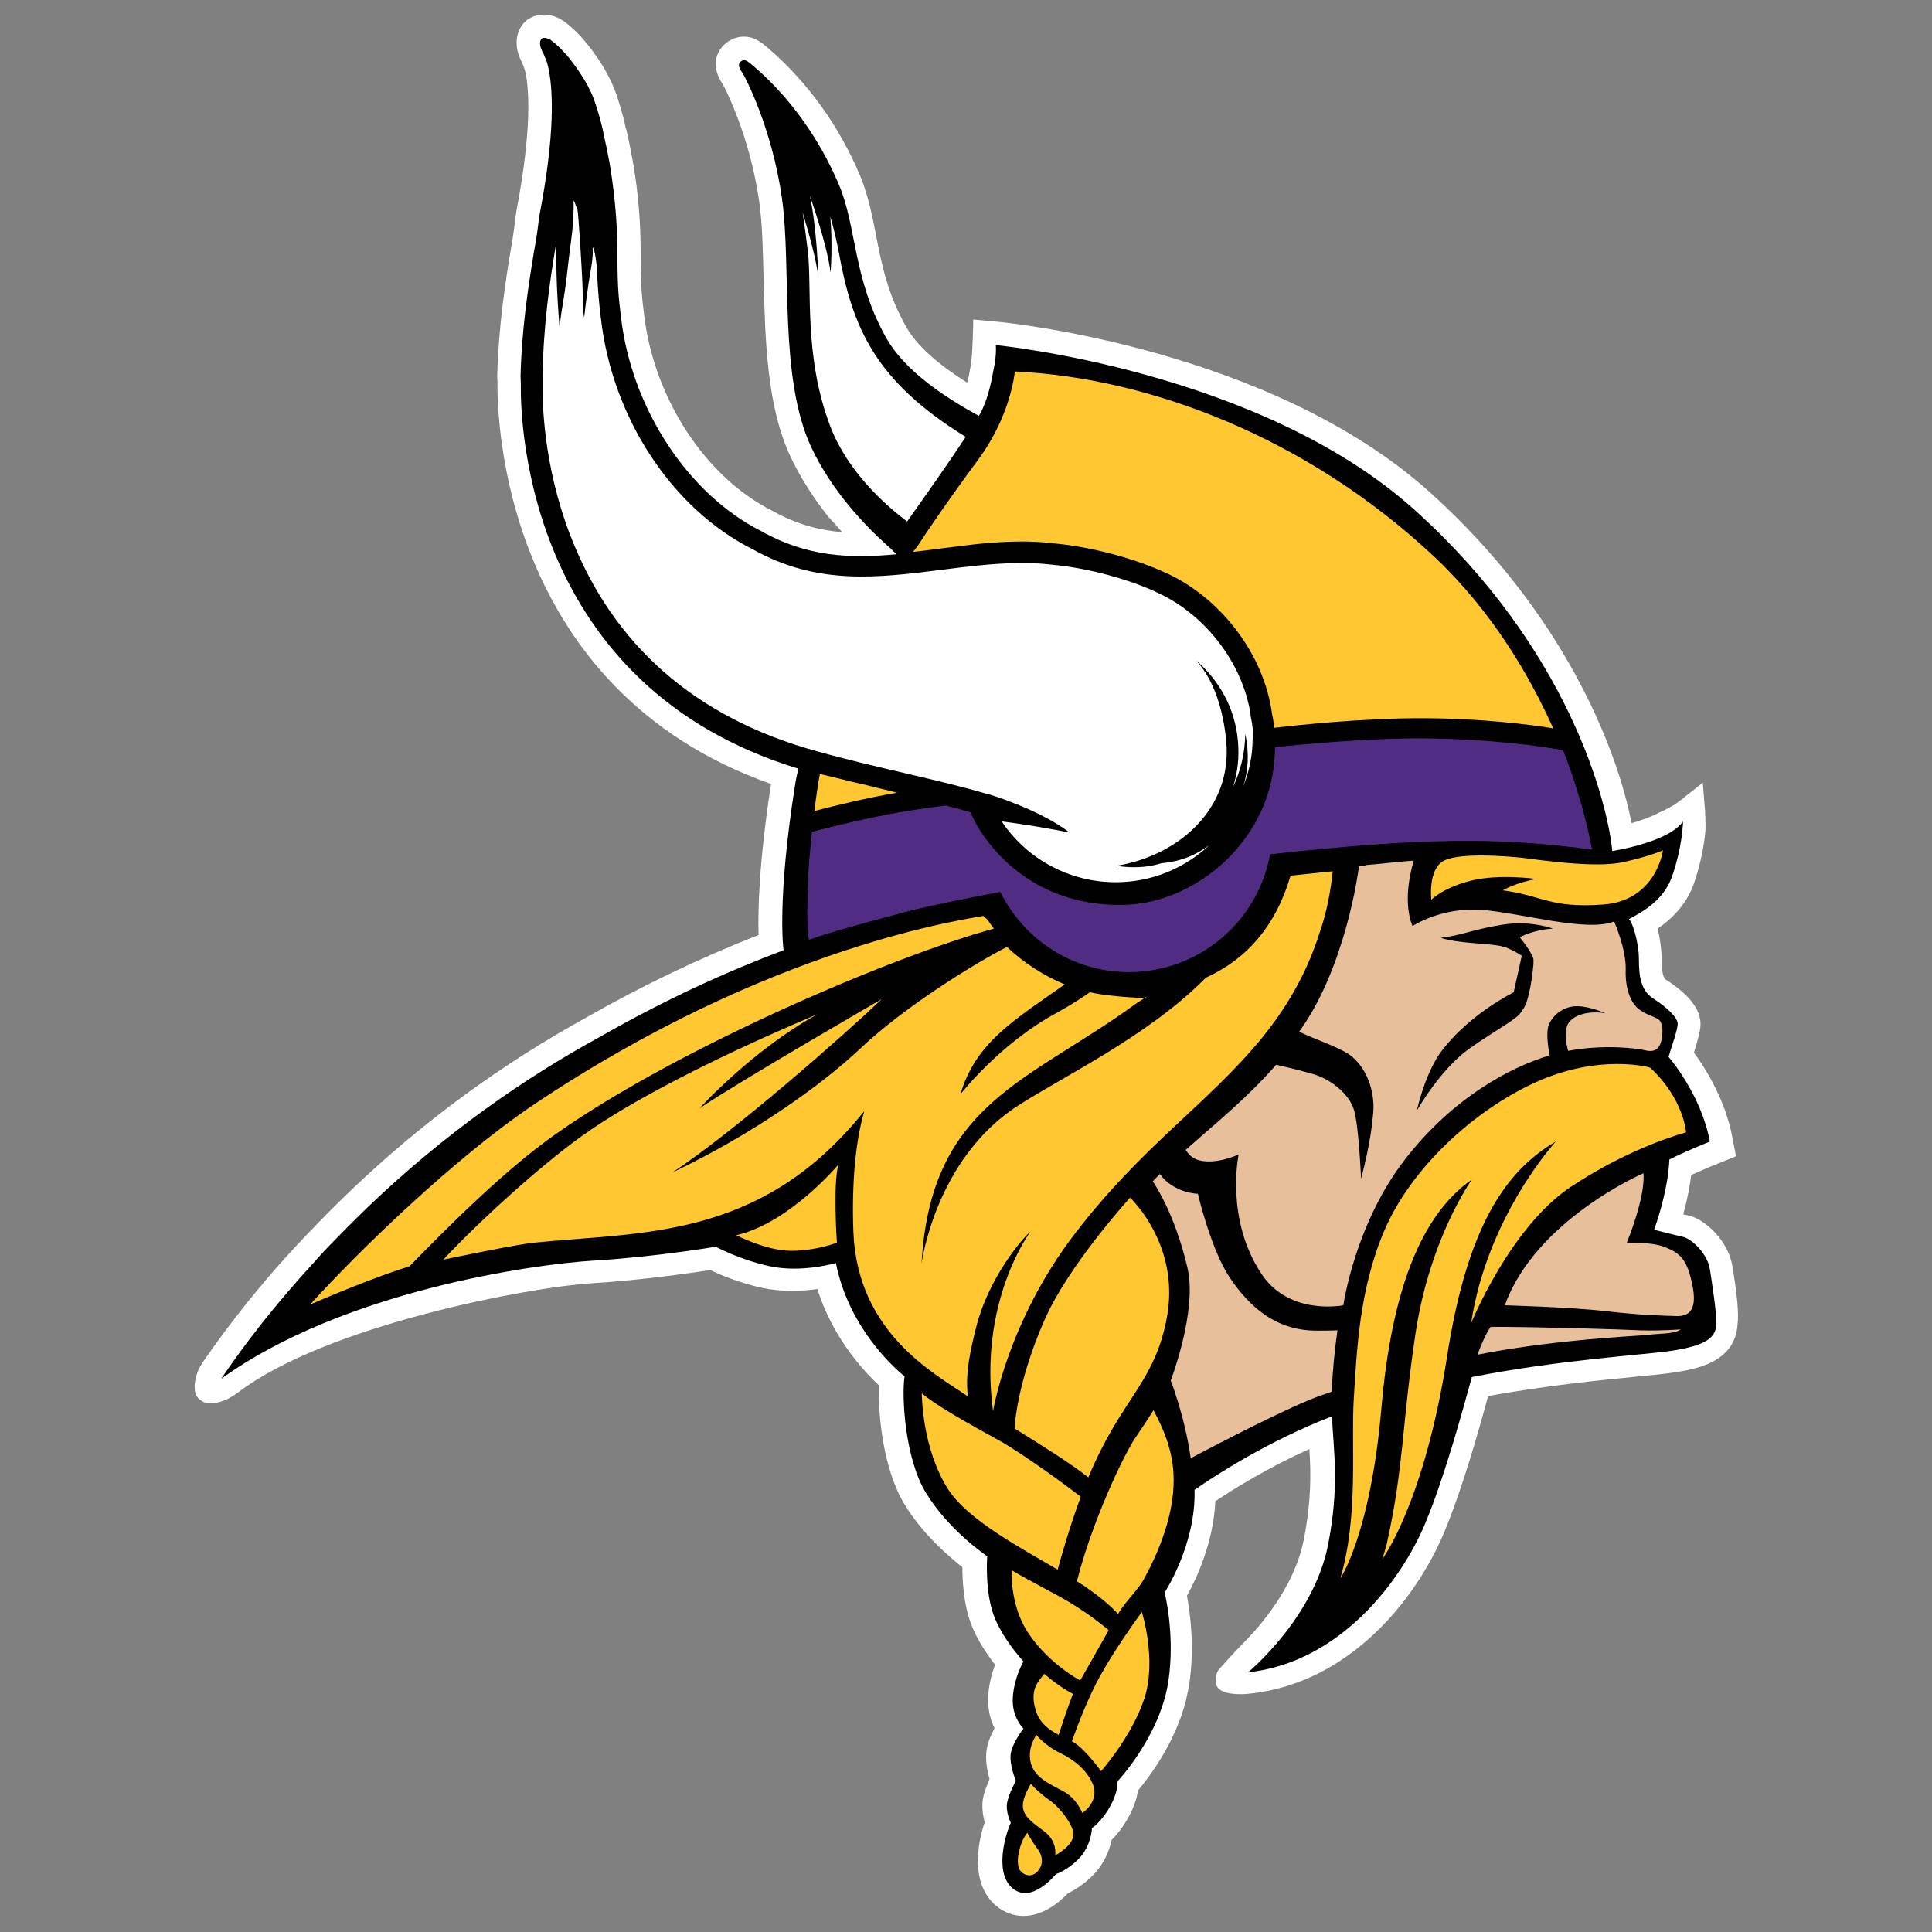 <?xml version="1.0" encoding="utf-8"?>
<!-- Generator: Adobe Illustrator 27.6.1, SVG Export Plug-In . SVG Version: 6.00 Build 0)  -->
<svg version="1.1" id="Layer_1" xmlns="http://www.w3.org/2000/svg" xmlns:xlink="http://www.w3.org/1999/xlink" x="0px" y="0px"
	 viewBox="0 0 1000 1000" style="enable-background:new 0 0 1000 1000;" xml:space="preserve">
<rect x="0" y="0" width="1000" height="1000" fill="#808080" stroke="none"/>
<style type="text/css">
	.st0{fill:#FFFFFF;}
	.st1{fill:#010101;}
	.st2{fill:#E8BF9B;}
	.st3{fill:#FFC731;}
	.st4{fill:#502D82;stroke:#010101;stroke-width:0.269;stroke-miterlimit:6.89;}
</style>
<g transform="matrix(1.312 0 0 1.312 1.135 .856)">
	<path class="st0" d="M682.6,498.9C681,489,672,480.3,665,478.8c-0.5-0.1-1.1-0.2-1.8-0.4c1.8-6.6,2.7-11.8,3.1-15.5
		c4-1.8,8.7-3.8,10.8-4.6l6.9-2.8l-1.4-7.3c-2.8-15-10.7-27.5-15.2-33.6c1.6-5.1,2.6-8.5,2.6-11.3c0-5.8-4.6-11.7-13.7-17.5
		c-0.7-0.5-1.6-1.8-1.6-8.1c0-0.1-0.1-6-1.6-12c4.9-3.4,11.1-8.9,14.2-17.5c3-8.6,4.2-16.3,4.6-20.7c0.2-2.4-0.1-8.2-0.1-8.2
		l-0.9-11.2c0,0-5.6,4.5-8.7,6.9c-0.8,0.6-1.5,1.1-1.8,1.3c-0.4,0.3-0.9,0.7-1.4,0.9c-2.3,1.4-4.8,2.5-5.9,3
		c-2.4,1.3-6.2,2.7-10.3,3.9c-5.9-30.4-27.4-83.6-79.5-130.5c-62.6-56.4-166.1-66.9-170.5-67.3l-9.7-0.9c0,0-0.2,14.5-1.1,18.7
		l-0.1,0.5c-0.3,2-0.7,3.9-1.2,5.7c-11.8-7.4-20-14.8-24-21.9c-7.4-13-9.8-24.9-12-36.5c-1.6-8.2-3.2-15.9-6.3-23.4
		C330,48.8,318,32.1,302.6,18.7c-2.8-2.4-5.6-4.9-10-4.9c-1.7,0-4.3,0.4-7,2.5c-1.9,1.5-7.5,7.2-1.2,16.5
		c0.1,0.2,10.3,18.9,14.2,45.7c1.3,8.8,1.5,19.7,1.8,31.2c0.6,23.3,1.2,49.6,10.5,69.6c4.1,8.8,9.3,16.6,14.7,23.5
		c0.5,0.7,2.6,2.9,3,3.3c0.9,1.1,1.9,2.2,2.8,3.2c-10.1-0.9-18.7-3.5-27.3-8.3l-0.4-0.2c-26.4-13.3-46.7-44.5-50.5-77.6l-0.5-4.3
		c-0.7-5.9-0.8-11.8-0.8-18.1c0-3.6-0.1-7.2-0.2-10.9c-0.4-9.3-1.4-18.7-3.1-27.9c-0.7-3.9-1.5-7.8-2.4-11.7L246,50
		c-0.5-2.8-1.3-5.5-1.9-7.7c-0.5-1.6-1-3.3-1.5-4.9c-1.4-4.1-3.2-7.9-5.4-11.6c-3-4.8-5.8-8.6-8.8-11.9c-2.4-2.6-4.7-4.7-7.1-6.4
		l-0.4-0.2c-1-0.7-3.8-2.2-7.2-2.2c-1.8,0-3.6,0.4-5.2,1.2l-1,0.6c-4,2.8-6.4,9-2.8,16.4L205,24c0.1,0.1,0.3,0.5,0.5,1
		s0.4,1.1,0.6,1.7c0.2,0.6,0.3,1.2,0.5,2.1c1.2,6.4,2.3,21.7-3.5,52.5l-0.3,1.6c-0.7,5.5-1.2,9.6-1.9,13.4
		c-2.5,14.7-5.1,32.3-5.6,51.1c0,0.6,0,1.8,0.1,2.8v0.9c-0.1,12.4,1.8,120.2,108.1,157.6h0.1l-0.3,0.1c-4.8,31-5.2,50.1-4.9,59.4
		c-23.1,9.1-45.8,19.9-67.5,32.3c-33.9,18.6-65.4,41.7-93.6,68.7c-5.7,5.5-11.2,11-16.7,16.8c-1.3,1.4-2.6,2.7-3.7,3.9l-0.4,0.4
		c-14,15-26.5,30.7-37.4,46.5c-0.3,0.5-1.3,2.1-1.7,3c-1.2,2.9-2.6,8.4,0,11.2c1.6,1.7,4.6,3.2,10.4,0.7c0.3-0.1,1.4-0.5,1.8-0.8
		c1.1-0.6,2.8-1.7,3.3-2.1c35.2-26.9,116.1-41.8,139.7-43.2c19.8-1.2,39.4-4.1,46.7-5.2c4,1.9,11.7,5.1,20.4,7
		c3.7,0.8,7.7,1.2,11.9,1.2c3.6,0,7.1-0.3,10-0.7c6,19.1,18.1,32.2,24.3,38c-0.4,11.5,1.6,33.1,10.2,47.1
		c7,11.5,17.1,20.2,22.7,24.6c0,5.5,0.5,14.3,3.2,21.8c2.4,6.7,6.6,12.7,9.7,16.7c-1.2,3.2-2.4,7.4-2.7,12.2
		c-0.3,5.4,0.9,9.7,2.5,12.9c-1.4,2.4-2.6,5.4-3.1,8.3c-0.7,4,0.2,8.4,1.1,11.7c-0.9,2.1-1.9,4.7-2.5,7.2c-0.7,3.6-0.1,7.2,0.6,9.9
		c-2.8,8.1-5.8,24.2,4.5,32.9c3.1,2.6,6.9,4,10.8,4c7.9,0,14.4-5.6,17.5-8.9c4.6-2.2,10.1-6.4,13.2-11.2c2.4-3.7,3.5-7.2,4.1-9.9
		c2.1-2.1,4.7-5.3,7.1-9.8c2-3.8,2.9-7.2,3.3-9.7c4.5-5.4,14.5-18.6,18.8-35.1l1-4.6c0.1-0.5,0.2-1.1,0.3-1.7
		c2.4-14.9,0.4-28.9-0.8-35.4c3.5-6.3,10.4-20.6,11.2-37.3c7.6-5.1,20.9-13.3,37.1-20.6c0.6,9.9,0.8,20.2-2.2,35.7
		c-3.7,18.9-17.5,34.6-24.5,41.5c-2.4,2.4-8.4,9.1-8.4,9.1s-2.3,1.9-1.8,5.9c0,0.2,0.2,0.9,0.4,1.4c0.1,0.2,0.5,0.8,0.7,0.9
		c3.3,3.2,12.4,2,12.4,2c39.1-4.2,65.6-37,76.8-64.2c7-16.9,13.4-39.5,17.1-53.2c22.7-4.1,43.6-6.2,57.9-7.6
		c6.3-0.6,11.4-1.1,14.7-1.6c8.7-1.3,24.8-3.7,25.8-19C685.2,517.4,684.4,510,682.6,498.9"/>
	<path class="st1" d="M673.7,500.1c-1-6.4-7.4-12.1-10.6-12.8c-3.2-0.7-11.4-2.8-11.4-2.8c6-17,6-27.7,6-27.7c5.3-2.8,16-7.1,16-7.1
		c-3.5-18.8-16.3-33.4-16.3-33.4c1.1-3.9,3.6-10.6,3.6-13.1s-4.6-6.7-9.6-9.9c-5-3.2-5.7-8.9-5.7-15.6s-2.8-15.3-3.9-15.6
		c-1.1-0.3,12.7-4.7,16.9-16.8c4.3-12.1,4.4-21.9,4.4-21.9c-5.7,8.3-27.9,11.7-27.9,11.7c-1.8-18.8-16.9-79.6-78-134.6
		s-165.2-65-165.2-65c0.2,3.1-0.2,6.7-1.1,10.7c-0.9,5.2-2.4,11.3-5,16.2c-0.2,0.3-0.4,0.7-0.6,1c-14.4-7.8-29.4-18.2-36.4-30.5
		c-13.4-23.7-11.7-44-18.8-60.7c-11.6-27.3-28.4-42.2-33.4-46.5c-2.9-2.5-3.8-3.3-5.3-2.1c-1.5,1.2-0.5,2.9,0.7,4.6
		c1.1,1.7,11.6,21.8,15.5,49.2c3.9,27.3-1.3,70.5,11.5,98.2c8,17.2,21.1,30.9,29.9,38.8c0.3,0.3,0.6,0.5,0.9,0.8l2.9,2.8
		c-18.3,1.7-35.2,1.1-53.3-9.1c-29-14.6-51.3-48.6-55.4-84.6l-0.5-4.3c-1.2-9.9-0.7-19.7-1.1-29.6c-0.4-9-1.4-17.9-2.9-26.8
		c-0.7-3.9-1.5-7.8-2.4-11.6c0-0.1,0-0.1,0-0.1c-0.4-2.3-1.1-4.7-1.7-6.9c-0.4-1.5-0.9-3-1.4-4.6c-1.1-3.4-2.6-6.6-4.5-9.7
		c-2.3-3.7-4.8-7.3-7.7-10.5c-1.7-1.9-3.6-3.7-5.7-5.2c0,0-2-1.2-3.3-0.5c0,0-1.7,1.2,0.1,5c0,0,0.5,0.8,1,2.1
		c0.3,0.7,0.7,1.6,1,2.7c0.3,0.9,0.5,2,0.7,3c1.5,7.8,2.5,24.6-3.7,56.7l-0.1,0.1c-0.5,4.7-1.1,9.3-2,13.9c-2.5,15-5,32-5.4,49.7
		c0,0.8,0.1,3.1,0.1,3.5c-0.2,15.7,2.8,118.9,109.5,151.4c-0.5,2.2-1,4.3-1.3,6.4c-7.2,45.5-4.6,64.7-4.6,64.7s0,0.2,0.1,0.5
		c-21.8,8.2-46.5,19.3-72.5,34.2c-29.1,15.9-60.7,37.6-91.6,67.2c-5.8,5.6-11.2,11.1-16.4,16.5c-1.2,1.3-2.5,2.6-3.7,4
		c-0.1,0.1-0.2,0.2-0.2,0.3c-16.3,17.6-28.6,33.7-37.5,46.9c48.2-34.8,123.5-45.2,146.5-46.6c24.1-1.4,48.6-5.5,48.6-5.5
		s9.5,5.1,20.9,7.6c12.9,2.9,26.5-1.2,26.5-1.2c4.9,25,22.5,41.1,27.1,44.7c-1.2,7.5,0,32.3,8.5,46.1c9.1,14.9,24.1,24.9,24.1,24.9
		s-1,13.4,2.5,23.1c3.5,9.6,11.8,18.4,11.8,18.4s-3.7,6.3-4.2,14.2s4.2,12.3,4.2,12.3s-4.3,5.5-5,9.8s2,10.8,2,10.8
		s-2.6,4.7-3.4,8.4s1.4,8.2,1.4,8.2c-1.7,3.4-6.9,19.4,0.7,25.8c7.6,6.4,17.1-5.6,17.1-5.6c2.9-0.9,8.4-4.5,11-8.5
		c3.2-5,3.2-9.6,3.2-9.6s4.1-2.7,7.6-9.4c2.9-5.5,2.5-9.1,2.5-9.1s16.5-17.4,20-39c2.9-18.5-1.4-35.5-1.4-35.5s12.4-18.9,11.8-40.5
		c8.5-5.9,28.8-19.1,54.2-29c0.7,14.6,3,27.2-1.5,50.6c-5.7,29.1-31.6,50.4-31.6,50.4c36.2-3.9,60.4-35.9,70-59
		c7.8-18.8,15-45.5,18.3-57.5c35.3-6.9,67.6-8.7,78.4-10.3c14.2-2.1,17.8-5.3,18.1-10.6C676.2,516.1,674.7,506.5,673.7,500.1
		L673.7,500.1z"/>
	<path class="st0" d="M318.6,76.5c2.8,12.4,3.4,32.3,3.4,32.3c-0.8-7-3.9-18-6.2-25.6c0.8,5.5,1.5,10.7,2,15
		c1.8,14.8-1.7,41.3,8.8,69.1c6.8,18,21.6,31.1,30.4,37.8c7.3-10.3,16.7-23.6,23.1-33.4c-35.8-22.1-44.7-43.1-50.1-73.1
		c-0.9-4.8-2-9.4-3.3-13.8c1,11.4,0.1,22.1,0.1,22.1C325.5,95.8,318.6,76.5,318.6,76.5L318.6,76.5z M225.4,78.5
		c0.1,2.4,0,4.7-0.1,7.1c-0.3,6.1-1.6,13.4-2.2,19.5c-0.6,6.1-1.6,12.2-2.6,18.3c-0.2,1.7-0.6,5-0.7,4.5c0-0.1,0-0.2,0-0.4
		c-0.3-3.7-1.3-15.8-1.2-29.5v-2.8c-0.1,0.5-0.2,1.1-0.3,1.6c-2.2,13.2-4.9,31.5-5.1,51.2c0,0.6,0,2.2,0,3.1
		c-0.1,6.1,0.1,31.7,11.1,59.9c16.7,42.9,49.1,71.3,96.3,84.5c23.4,6.6,49.7,11.6,68,17.1v-0.1c0,0,20.2,5.9,32.5,15.3
		c0,0-13.3-2.7-26.8-4.4c9.7,14.5,26.3,24,45,24c14.2,0,27.1-5.5,36.8-14.5c-2.3,1.6-4.5,2.9-6.2,3.7c-4.6,2.2-9.2,3-12.6,3.3
		c-7.8,2.5-15.5,1.4-17.5,1c0.2,0,0.3-0.1,0.5-0.1c23.3-4,45.1-21.9,42.6-49.1c-1.1-11.6-4.6-24-11.9-31.8
		c9.1,7.8,15.4,18.9,16.5,31.7c0.6,6.3-0.1,12.5-1.9,18.2c3-6.4,4.7-13.4,4.8-20.9c1.7,8,1.1,14.8-0.8,20.7c2.3-5.8,3.7-12,3.7-18.6
		c0.2,0.8,0.2,1.5,0.4,2.2v-0.1c0-3.9-0.4-7.8-1.2-11.4v-0.5c-3.1-20.3-18-39.6-36.9-48.1c-5.7-2.9-22.9-9.3-41.6-11
		c-8.5-1-17.5-0.8-28.6,0.3c-5,0.5-9.8,1.1-14.5,1.7c-25.4,3.2-49.3,6.3-74.9-8.1c-31.8-16-55.3-51.8-59.8-91l-0.5-4.3
		c-0.6-5.4-0.9-11.1-1.2-16.7c-0.5-4.9-1.4-7.6-1.5-6.9c-0.1,0.4,0,0.8,0,1.2c0,4.2-1,8.3-1.6,12.4c-0.8,4.9-1.8,14.1-1.8,13.8
		c-0.1-0.4-0.2-0.8-0.2-1.1c-0.2-1.4-0.3-2.7-0.3-4.1c0-2.7-0.1-5.5-0.2-8.2c-0.3-6.9-1.5-26.9-2-29.5
		C226.3,81.1,226,78.9,225.4,78.5L225.4,78.5z"/>
	<path class="st2" d="M556.9,338.9c-3.3,0.1-15.3,1.5-18.7,1.7c0,0.2-1.3,0.4-3.1,0.6c0,0.4,0,0.7,0,1.1c0,0-5,38.7-23.4,64
		c4.8,2.7,16.9,6.3,21.2,10.2c7.9,7.2,8.4,17.7,8,21.8c-0.4,4.1-1,11.5-4.8,26.1c0,0-0.9-21-2.8-27.2c-1.9-6.2-8.9-11.9-15.7-14
		c-3.1-0.9-8.7-2.4-15-3.8c-12.1,13.8-24.3,23.4-35.7,33.6c1.2,1.9,2.9,3.5,5.3,4.1c6.9,1.8,15.6-2.3,15.6-2.3s-5.5,25.6,9.2,47.4
		c11,16.3,32.1,12.1,32.1,12.1s4.5-32.2,24.6-57.9c18.5-23.8,41-36,56.8-40.7c-0.6-2.9-1.5-9-0.4-11.9c1.5-3.9,5.8-7.5,11.1-7.5
		s11.3,2.8,11.3,2.8c-2.8-0.6-10.1-0.9-13.9,3c-2.9,3-1.6,9.2-0.8,11.8c14.5-2.7,27.8-0.9,30.4-0.2c2.7,0.7,5.2,0.2,6.2-3.2
		c0.9-3.4,0.9-7.5-0.9-8.9c-1.8-1.4-4.8-1.8-7.8-4.1c-3-2.3-5.5-7.8-5.2-15.7c0.2-8-4.5-18.9-4.6-18.9c-10.9,4.3-36.5-3.4-52.4-4.6
		c-16-1.1-27.1,6.4-27.1,6.4C551.9,353.7,556.9,338.9,556.9,338.9L556.9,338.9z M599.5,363.6c7.3,0.2,12.3,2.1,12.3,2.1
		c-7.7,0.4-13.1,3.4-13.1,3.4c1.9,2.3,5.3,7.1,5.4,8.8c0,0.2,0,0.7,0,1.3c0,0,0,0.2,0,0.4v0.1c-0.2,2.6-1.5,14.7-4.3,18.1
		c-0.4,0.7-0.9,1.3-1.4,1.9c-3.2,3-8.8,5.8-19.4,13.2c-11.6,8.1-20.9,24.6-20.9,24.6s3.3-15.6,10.5-24.5
		c8.9-11.1,20.5-18.4,27.7-22.2l3.2-14.4c-2.5-1.6-5.6-3.3-8.6-3.9c-6.2-1.1-16.7-1-23.2-3.1l0.1-0.1c7.7-0.9,12.2-3.2,23.7-5.1
		C594.3,363.7,597,363.6,599.5,363.6L599.5,363.6z M647.5,462.2c0,0-42.5,18.3-54.7,52.1c0,0,25.5,0.7,39.8,2.3
		c14.3,1.7,23.6,1.8,26.7,1.9c3.2,0.2,9.8,0.6,7.7-11.1c-2.1-11.6-5.3-13.7-10.9-16c-5.6-2.3-15.2-1.7-15.2-1.7
		S648.3,471.9,647.5,462.2L647.5,462.2z M456.7,462.5c-0.9,1-1.9,1.9-2.8,2.9c0,0,8.5,11.8,13.7,34.1c4,16.9-6.6,44.5-6.6,44.5
		s5.5,13.8,7.9,30.7c0.3-0.2,0.7-0.4,1-0.6c0,0,29.5-15.7,45.4-22.3c2.5-1.1,5.7-2.2,9.2-3.4c0.3-6.6,1-15.7,2.3-24.2
		c-3.1,0.1-5.9,0.1-8.2,0.1c-16.3,0-26.5-9.5-34.1-20.6l0,0c-7.6-11.1-12.8-33.4-12.8-33.4S462.3,470.2,456.7,462.5L456.7,462.5z
		 M587.4,522.8c-0.1,0-0.2,0-0.2,0c-2,3.1-3.5,6.4-5.2,11c5.5-1.1,10.8-2,15.6-2.7c26.8-4,48.8-4.7,52.3-5.2
		c3.6-0.5,9.9-0.2,12.3-2.1c0,0-7.4,0.6-15.5,0.4C638.7,523.8,607.1,522.8,587.4,522.8L587.4,522.8z"/>
	<path class="st3" d="M399.5,145.9c0,0-0.8,9.4-6.4,21.3c-2,4.2-4.6,8.8-8,13.4c-4.9,6.6-14.8,20.2-23.8,33.9c-0.3,0.5-2,2.6-2,2.6
		c3.4-0.4,6.8-0.8,10.3-1.3c4.8-0.6,9.7-1.2,14.7-1.8c11.7-1.2,21.4-1.4,30.4-0.3c17.8,1.6,34.8,7.3,42.9,11
		c22.5,9.5,40.3,32.5,43.4,56.5l0,0c0.1,0.7,0.3,1.3,0.4,2c0,0.2,0.1,0.5,0.1,0.7c0.1,0.9,0.2,1.7,0.3,2.6l0,0
		c5.6-0.7,35-4,59.5-3.8c21.9,0.1,41.2,2.4,50.6,4c-9.6-21.4-24.4-46.4-46.8-67.6C514.2,171.3,451.7,148.3,399.5,145.9L399.5,145.9z
		 M322.6,304.7c-0.2,1.1-0.4,2.1-0.6,3.2c-0.6,3.8-1.1,7.6-1.6,11.4c9.6-2.5,21-5.2,32-7.1c0.3,0,0.5-0.1,0.8-0.1
		c-0.2,0-0.4-0.1-0.5-0.1c-1.9-0.5-3.8-1-5.7-1.4c-3.8-1-7.7-1.9-11.6-2.8C331.1,306.7,326.8,305.7,322.6,304.7L322.6,304.7z
		 M655.2,334.8c0,0-4.9,2.3-15.8,4.7c-10.9,2.4-32.9-0.9-39.4-1.7c-6.6-0.7-26.3-2.3-31.9,1.5c-5.6,3.8-4.3,15-4.3,15
		s4.5-4.7,15.6-7.5s25.7-0.7,25.7-0.7c-8.5,1.7-13.1,4.5-13.1,4.5c15.8,2.1,18.6,7.1,39.6,5.6C652.6,354.7,655.2,334.8,655.2,334.8
		L655.2,334.8z M524.9,343.1c-5.8,0.5-11.2,1.2-16.7,1.7c0,0.2-0.1,0.4-0.1,0.6c-5.6,18.6-16.3,31.9-33.3,39.7
		c-22.3,22.7-55.5,38.5-74,50.4c-32.7,21-38.1,62.3-38.1,62.3c3.6-63.5,42.5-71.7,85-102.8c0.9-0.6,3-1.9,3.9-2.5l-1.3,0.5
		c-5.3,0-16.2-1-21.2-2.2c-4.6,3.2-9.2,6-13.4,8.3c-22.3,12.1-37.7,32-37.7,32c6-20.1,20.1-28.6,41.2-43.4
		c-7.9-3.2-16.7-8.8-22.8-14.8c-12.4,6.4-39.9,23.1-58.2,40.4c-14.6,13.8-41.8,33.4-73.8,48.6c25.2-16.7,67.7-54.2,82.6-68.4
		c0,0-55.9,32.3-71.9,43.1c0,0,20.8-23,46.5-37.1c0,0-56.9,23.3-89.6,45.7c-17,11.5-43,35.1-58,51.1c6.2-1.3,29.5-6.1,35.8-6.7
		c42.1-4.3,88.1-1.1,128.4-49.6c0.7-0.8,1.3-1.6,1.9-2.3c-3.5,12-5,28.8-4.3,47.5c1.5,40.5,32.9,56.5,45.1,65
		c-0.3-5-1.1-10,3.4-27.5c4.9-19.3,18.2-34.9,21.3-37.4c0,0-20.6,27.5-14.7,70.8c0,0,5.7-35.5,32.4-70.2
		c26.7-34.8,52.4-51.1,73.7-77.1c11.8-14.5,18.5-28.3,22.5-40.8C522.8,358.9,524.2,349.8,524.9,343.1L524.9,343.1z M387,360.7
		c-5.8,1.2-83.4,11.4-177.4,74.5c-31.1,20.9-69.3,58-88.1,78.8c8.1-3.5,25.5-10.8,39.2-15.1c14.1-14.4,37.1-37.8,58.3-52.6
		c49-34.3,132.8-69.8,172.2-80.6c-0.8-1.1-1.7-2.3-2.4-3.5L387,360.7L387,360.7z M637.1,419.1c-8.2,0-19.5,1.5-32.1,7.2
		c-25.2,11.5-49.2,34.3-59.5,58s-11.1,48.7-12.3,67.1c-1.1,18.4,2,45.9-5.3,70.7c0,0,11.9-17.5,16.2-67.1c3.9-45,15-75.9,35.7-90.3
		c0,0-16.5,22.9-22.2,60.5c-5.6,37.6-4.5,52.2-11.4,83.4l-1.7,5.8c0,0,16.5-22.1,25.5-79.8c7.8-50.4,22.6-73.1,42.9-84.9
		c0,0-27.1,29.5-33.4,71.7c0,0,15.4-38.1,39.6-54c24.2-16,45.2-21.3,45.2-21.3s-0.8-13.1-14.1-25.5
		C650.3,420.5,645.3,419.1,637.1,419.1L637.1,419.1z M329.9,458.8c0,0-18.8,22.5-39.6,27.7l-0.8,0.1c0,0,11.9,6.2,21.8,6.2
		s18-3.2,18-3.2S327.7,466.4,329.9,458.8L329.9,458.8z M445,471.8c0,0-24.2,26.5-33.7,48.1c-8.5,19.3-11.4,34.8-11.9,43
		c10.1,6.3,22.4,13.9,29.1,19.3c1.6-3.9,3.4-7.8,5.3-11.5c10.8-21.3,21.4-28.9,25.6-51.2C463.7,497.2,453.1,480.2,445,471.8
		L445,471.8z M362.8,549c0,0-0.1,21.5,10.4,37.9c7.8,12.2,29.2,23.4,43.2,31.7c1.2-4.5,4.5-16.2,9.1-28.8c-5.6-4.3-22-16.4-31.9-22
		C381.4,561.1,368,553.6,362.8,549L362.8,549z M454.2,555.7c-1.8,2.9-4.7,7.3-6.3,9.6c-5.3,7.2-18.4,35.6-23.9,57.9
		c1.7,1,3.2,2,4.4,2.9c6.1,4.3,9.8,7.7,11.8,10c2.7-4.7,7.9-9.6,10-13.4c7.7-13.9,13.5-30.4,11.6-45.3
		C460.5,567.2,455.9,559,454.2,555.7L454.2,555.7z M398.2,618.8c-0.1,4.6,0.5,16.1,7,25.4c8.3,12,20.1,18.1,20.1,18.1
		s5.3-9.3,11.2-19.8c-3.7-3.2-8.7-6.9-14.9-10.7C416.1,628.4,406.5,623.7,398.2,618.8L398.2,618.8z M449.6,635.3
		c0,0-9.7,13.1-16.5,25.3c-4.7,8.5-9,19.8-11.1,25.7c0.5,0.3,0.9,0.5,1.3,0.8c4.5,3,10.2,11,10.2,11s12.2-13.6,17.2-29
		C455.5,653.8,449.6,635.3,449.6,635.3L449.6,635.3z M411.1,659.7c-2.1,2.8-5.9,5.9-3.4,14.3c1.5,5.1,5.3,7.8,9.1,9.8
		c2.4-7.7,5.6-16.2,5.6-16.2C416.6,664.6,411.1,659.7,411.1,659.7L411.1,659.7z M408,683.8c0,0-3.6,4.9-2.3,10.7
		c1.3,5.8,6.8,8.3,12.5,11.3c5.8,2.9,7.9,8.8,7.9,8.8c4.1-2.9,6.1-7.3,3.9-12c-2.3-4.8-6.6-8.8-12.7-11.7
		C411.2,687.9,408,683.8,408,683.8L408,683.8z M405.8,703.1c-5.9,10.2-3.1,12.6,5.1,18.6c5.6,4.1,4.5,9.6,4.5,9.6s7.7-3.9,7.2-8.8
		c-0.3-3.3-5.1-10-9.5-13C408.7,706.4,405.8,703.1,405.8,703.1L405.8,703.1z M404.4,722.4c-3.3,4.1-4.9,12.5-2.7,15
		c2.1,2.5,5.1,2.2,6.9,0.1c1.8-2.1,2.4-5.4-0.2-8.8C406.3,725.9,404.4,722.4,404.4,722.4L404.4,722.4z"/>
	<path class="st4" d="M615.9,295.2c-6.7-1.3-28.2-4.5-54.8-4.7c-24.2-0.2-53.4,2.9-59.1,3.5v0.1c0,36-31,61.7-59.9,62.1
		c-43.6,0.7-59.6-34.5-59.9-36.5c-3.1-0.9-6.4-1.8-9.9-2.7c-5.8,0.7-12,1.6-18.5,2.7c-12,2.1-24.4,5.1-34.5,7.7
		c-0.5,5.3-1.3,13.9-1.3,14.6c-1.4,30.3,0.5,28.2,0.5,28.2c8.8-3.4,41.2-11.8,41.2-11.8c9.5-2.2,20.8-4.6,34-7
		c9.3,18.7,28.5,31.6,50.8,31.6c27.8,0,51-20,55.8-46.5c60.8-6.6,89.6-6.8,127.1-1.8C623.5,313.8,615.9,295.2,615.9,295.2"/>
</g>
</svg>
